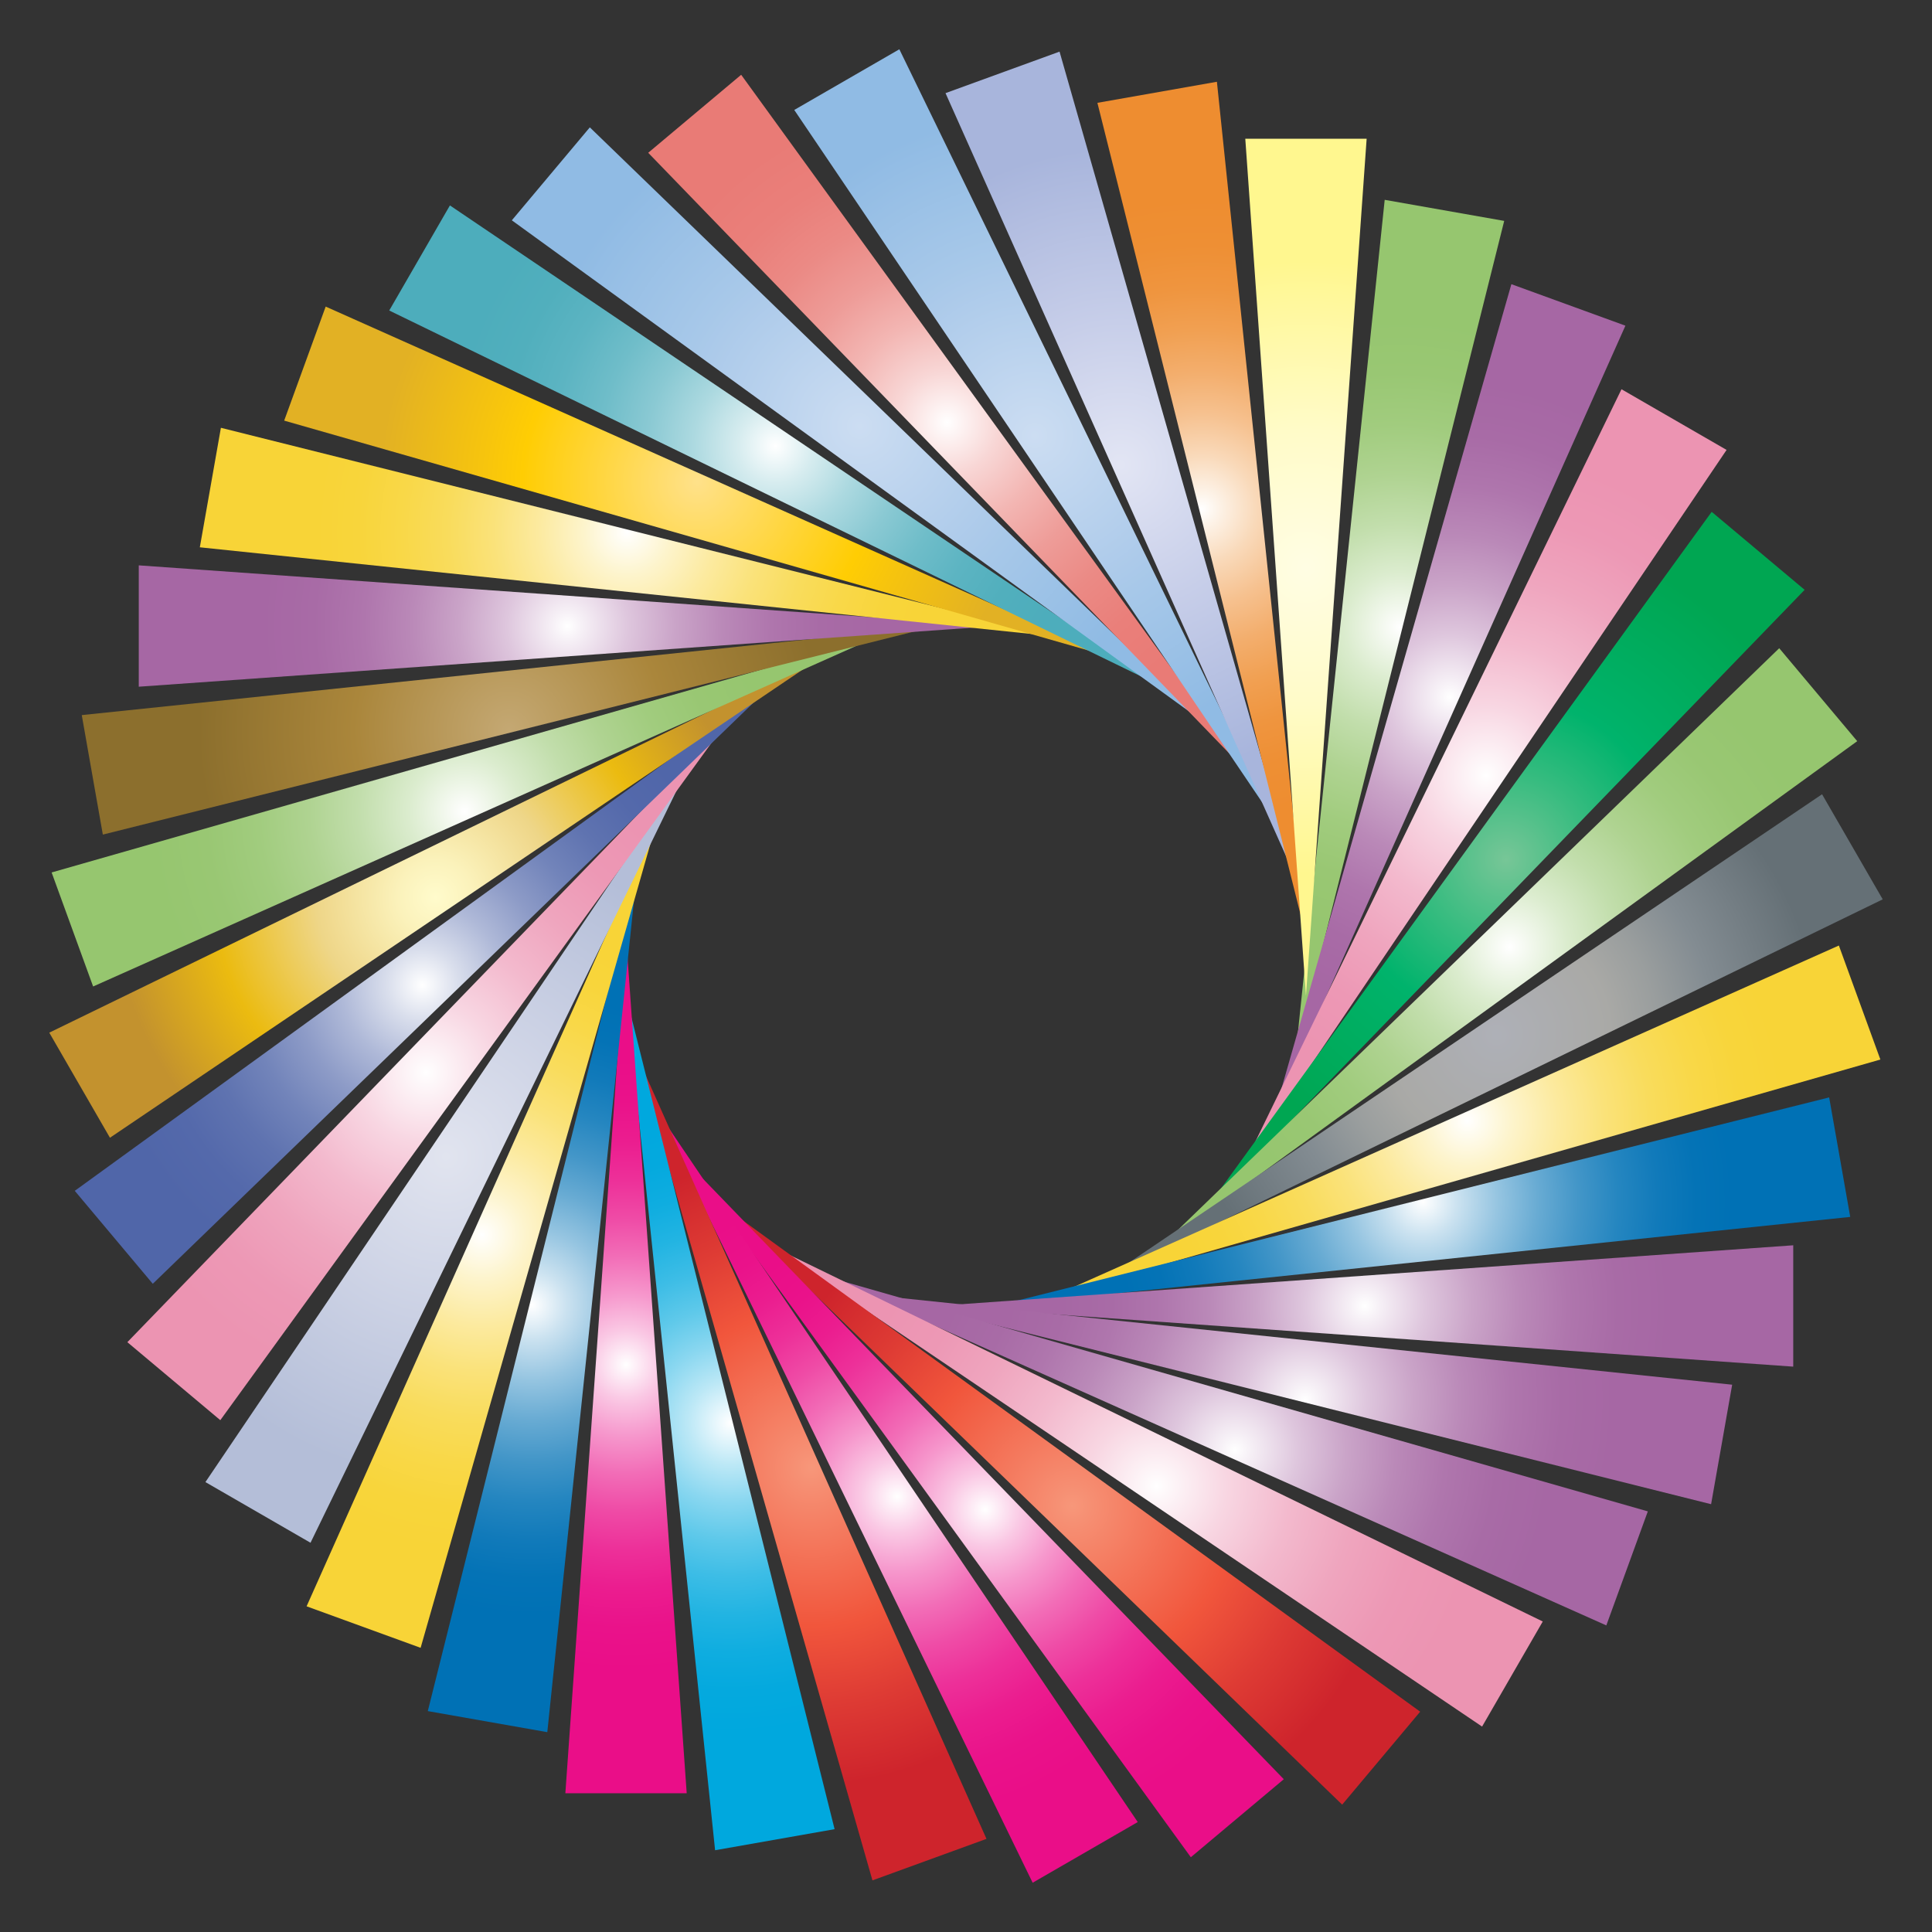 <?xml version="1.0" encoding="utf-8"?>

<!DOCTYPE svg PUBLIC "-//W3C//DTD SVG 1.1//EN" "http://www.w3.org/Graphics/SVG/1.1/DTD/svg11.dtd">
<svg version="1.1" id="Layer_1" xmlns="http://www.w3.org/2000/svg" xmlns:xlink="http://www.w3.org/1999/xlink" x="0px" y="0px"
	 viewBox="0 0 1686 1686" enable-background="new 0 0 1686 1686" xml:space="preserve">
<rect x="0" y="0" width="1686" height="1686" fill="#333333" stroke="none"/>
<g>
	<radialGradient id="SVGID_1_" cx="1221.668" cy="547.233" r="271.382" gradientUnits="userSpaceOnUse">
		<stop  offset="0" style="stop-color:#FFFFFF"/>
		<stop  offset="0.024" style="stop-color:#FAFCF8"/>
		<stop  offset="0.177" style="stop-color:#DBECCE"/>
		<stop  offset="0.334" style="stop-color:#C2DEAC"/>
		<stop  offset="0.492" style="stop-color:#AFD391"/>
		<stop  offset="0.653" style="stop-color:#A1CC7E"/>
		<stop  offset="0.818" style="stop-color:#99C773"/>
		<stop  offset="0.994" style="stop-color:#96C66F"/>
	</radialGradient>
	<polygon fill="url(#SVGID_1_)" points="1312.671,192.775 1130.664,920.079 1208.385,174.387 	"/>
	<radialGradient id="SVGID_2_" cx="1265.678" cy="608.427" r="276.813" gradientUnits="userSpaceOnUse">
		<stop  offset="0" style="stop-color:#FFFFFF"/>
		<stop  offset="0.049" style="stop-color:#F6F0F6"/>
		<stop  offset="0.199" style="stop-color:#DEC6DD"/>
		<stop  offset="0.352" style="stop-color:#CAA4C8"/>
		<stop  offset="0.508" style="stop-color:#BA89B8"/>
		<stop  offset="0.665" style="stop-color:#AF76AD"/>
		<stop  offset="0.828" style="stop-color:#A86BA6"/>
		<stop  offset="1" style="stop-color:#A667A4"/>
	</radialGradient>
	<polygon fill="url(#SVGID_2_)" points="1418.446,284.211 1112.909,968.861 1318.938,247.993 	"/>
	<radialGradient id="SVGID_3_" cx="1296.845" cy="676.748" r="280.776" gradientUnits="userSpaceOnUse">
		<stop  offset="0" style="stop-color:#FFFFFF"/>
		<stop  offset="0.018" style="stop-color:#FEFBFC"/>
		<stop  offset="0.218" style="stop-color:#F8D6E2"/>
		<stop  offset="0.418" style="stop-color:#F3B9CD"/>
		<stop  offset="0.617" style="stop-color:#EFA5BE"/>
		<stop  offset="0.812" style="stop-color:#ED98B5"/>
		<stop  offset="1" style="stop-color:#EC94B2"/>
	</radialGradient>
	<polygon fill="url(#SVGID_3_)" points="1506.737,392.626 1086.953,1013.818 1415.029,339.678 	"/>
	<radialGradient id="SVGID_4_" cx="1314.222" cy="750.121" r="282.863" gradientUnits="userSpaceOnUse">
		<stop  offset="0" style="stop-color:#77C697"/>
		<stop  offset="0.257" style="stop-color:#38BC80"/>
		<stop  offset="0.5" style="stop-color:#00B36C"/>
		<stop  offset="0.543" style="stop-color:#00B269"/>
		<stop  offset="1" style="stop-color:#00A652"/>
	</radialGradient>
	<polygon fill="url(#SVGID_4_)" points="1574.86,514.725 1053.585,1053.585 1493.739,446.657 	"/>
	<radialGradient id="SVGID_5_" cx="1317.282" cy="826.315" r="282.863" gradientUnits="userSpaceOnUse">
		<stop  offset="0" style="stop-color:#FFFFFF"/>
		<stop  offset="0.024" style="stop-color:#FAFCF8"/>
		<stop  offset="0.177" style="stop-color:#DBECCE"/>
		<stop  offset="0.334" style="stop-color:#C2DEAC"/>
		<stop  offset="0.492" style="stop-color:#AFD391"/>
		<stop  offset="0.653" style="stop-color:#A1CC7E"/>
		<stop  offset="0.818" style="stop-color:#99C773"/>
		<stop  offset="0.994" style="stop-color:#96C66F"/>
	</radialGradient>
	<polygon fill="url(#SVGID_5_)" points="1620.746,646.798 1013.818,1086.953 1552.678,565.678 	"/>
	<radialGradient id="SVGID_6_" cx="1305.93" cy="903.017" r="280.776" gradientUnits="userSpaceOnUse">
		<stop  offset="0.006" style="stop-color:#AEB0B7"/>
		<stop  offset="0.316" style="stop-color:#AAAAA8"/>
		<stop  offset="0.354" style="stop-color:#A9A9A6"/>
		<stop  offset="0.5" style="stop-color:#9A9E9E"/>
		<stop  offset="0.674" style="stop-color:#838C92"/>
		<stop  offset="1" style="stop-color:#657076"/>
	</radialGradient>
	<polygon fill="url(#SVGID_6_)" points="1643,784.833 968.861,1112.909 1590.053,693.125 	"/>
	<radialGradient id="SVGID_7_" cx="1280.513" cy="977.895" r="276.813" gradientUnits="userSpaceOnUse">
		<stop  offset="0" style="stop-color:#FFFFFF"/>
		<stop  offset="0.14" style="stop-color:#FDF4CC"/>
		<stop  offset="0.286" style="stop-color:#FCEA9F"/>
		<stop  offset="0.433" style="stop-color:#FAE279"/>
		<stop  offset="0.578" style="stop-color:#F9DC5C"/>
		<stop  offset="0.722" style="stop-color:#F9D848"/>
		<stop  offset="0.864" style="stop-color:#F8D53B"/>
		<stop  offset="1" style="stop-color:#F8D437"/>
	</radialGradient>
	<polygon fill="url(#SVGID_7_)" points="1640.947,924.635 920.079,1130.664 1604.728,825.126 	"/>
	<radialGradient id="SVGID_8_" cx="1241.802" cy="1048.674" r="271.382" gradientUnits="userSpaceOnUse">
		<stop  offset="0" style="stop-color:#FFFFFF"/>
		<stop  offset="0.11" style="stop-color:#CBE2F0"/>
		<stop  offset="0.239" style="stop-color:#96C5E1"/>
		<stop  offset="0.37" style="stop-color:#68ABD3"/>
		<stop  offset="0.499" style="stop-color:#4396C8"/>
		<stop  offset="0.628" style="stop-color:#2586C0"/>
		<stop  offset="0.755" style="stop-color:#117ABA"/>
		<stop  offset="0.879" style="stop-color:#0473B6"/>
		<stop  offset="1" style="stop-color:#0071B5"/>
	</radialGradient>
	<polygon fill="url(#SVGID_8_)" points="1614.648,1061.957 868.956,1139.678 1596.26,957.671 	"/>
	<radialGradient id="SVGID_9_" cx="1190.974" cy="1139.678" r="267.046" gradientUnits="userSpaceOnUse">
		<stop  offset="0" style="stop-color:#FFFFFF"/>
		<stop  offset="0.049" style="stop-color:#F6F0F6"/>
		<stop  offset="0.199" style="stop-color:#DEC6DD"/>
		<stop  offset="0.352" style="stop-color:#CAA4C8"/>
		<stop  offset="0.508" style="stop-color:#BA89B8"/>
		<stop  offset="0.665" style="stop-color:#AF76AD"/>
		<stop  offset="0.828" style="stop-color:#A86BA6"/>
		<stop  offset="1" style="stop-color:#A667A4"/>
	</radialGradient>
	<polygon fill="url(#SVGID_9_)" points="1564.904,1192.626 817.044,1139.678 1564.904,1086.731 	"/>
	<radialGradient id="SVGID_10_" cx="1138.767" cy="1221.668" r="271.382" gradientUnits="userSpaceOnUse">
		<stop  offset="0" style="stop-color:#FFFFFF"/>
		<stop  offset="0.049" style="stop-color:#F6F0F6"/>
		<stop  offset="0.199" style="stop-color:#DEC6DD"/>
		<stop  offset="0.352" style="stop-color:#CAA4C8"/>
		<stop  offset="0.508" style="stop-color:#BA89B8"/>
		<stop  offset="0.665" style="stop-color:#AF76AD"/>
		<stop  offset="0.828" style="stop-color:#A86BA6"/>
		<stop  offset="1" style="stop-color:#A667A4"/>
	</radialGradient>
	<polygon fill="url(#SVGID_10_)" points="1493.225,1312.671 765.921,1130.664 1511.613,1208.385 	"/>
	<radialGradient id="SVGID_11_" cx="1077.573" cy="1265.678" r="276.813" gradientUnits="userSpaceOnUse">
		<stop  offset="0" style="stop-color:#FFFFFF"/>
		<stop  offset="0.049" style="stop-color:#F6F0F6"/>
		<stop  offset="0.199" style="stop-color:#DEC6DD"/>
		<stop  offset="0.352" style="stop-color:#CAA4C8"/>
		<stop  offset="0.508" style="stop-color:#BA89B8"/>
		<stop  offset="0.665" style="stop-color:#AF76AD"/>
		<stop  offset="0.828" style="stop-color:#A86BA6"/>
		<stop  offset="1" style="stop-color:#A667A4"/>
	</radialGradient>
	<polygon fill="url(#SVGID_11_)" points="1401.789,1418.446 717.139,1112.909 1438.007,1318.938 	"/>
	<radialGradient id="SVGID_12_" cx="1009.252" cy="1296.845" r="280.776" gradientUnits="userSpaceOnUse">
		<stop  offset="0" style="stop-color:#FFFFFF"/>
		<stop  offset="0.018" style="stop-color:#FEFBFC"/>
		<stop  offset="0.218" style="stop-color:#F8D6E2"/>
		<stop  offset="0.418" style="stop-color:#F3B9CD"/>
		<stop  offset="0.617" style="stop-color:#EFA5BE"/>
		<stop  offset="0.812" style="stop-color:#ED98B5"/>
		<stop  offset="1" style="stop-color:#EC94B2"/>
	</radialGradient>
	<polygon fill="url(#SVGID_12_)" points="1293.374,1506.737 672.182,1086.953 1346.322,1415.029 	"/>
	<radialGradient id="SVGID_13_" cx="935.879" cy="1314.222" r="282.863" gradientUnits="userSpaceOnUse">
		<stop  offset="0" style="stop-color:#F7977A"/>
		<stop  offset="0.071" style="stop-color:#F68D71"/>
		<stop  offset="0.5" style="stop-color:#F1563C"/>
		<stop  offset="0.745" style="stop-color:#DE3B34"/>
		<stop  offset="1" style="stop-color:#CE242C"/>
	</radialGradient>
	<polygon fill="url(#SVGID_13_)" points="1171.275,1574.86 632.415,1053.585 1239.343,1493.739 	"/>
	<radialGradient id="SVGID_14_" cx="859.685" cy="1317.282" r="282.863" gradientUnits="userSpaceOnUse">
		<stop  offset="0" style="stop-color:#FFFFFF"/>
		<stop  offset="0.114" style="stop-color:#FAC8E4"/>
		<stop  offset="0.234" style="stop-color:#F697CC"/>
		<stop  offset="0.356" style="stop-color:#F26DB7"/>
		<stop  offset="0.479" style="stop-color:#EF4BA6"/>
		<stop  offset="0.604" style="stop-color:#ED3099"/>
		<stop  offset="0.731" style="stop-color:#EB1D8F"/>
		<stop  offset="0.861" style="stop-color:#EA128A"/>
		<stop  offset="1" style="stop-color:#EA0E88"/>
	</radialGradient>
	<polygon fill="url(#SVGID_14_)" points="1039.202,1620.746 599.047,1013.818 1120.322,1552.678 	"/>
	<radialGradient id="SVGID_15_" cx="782.983" cy="1305.93" r="280.776" gradientUnits="userSpaceOnUse">
		<stop  offset="0" style="stop-color:#FFFFFF"/>
		<stop  offset="0.114" style="stop-color:#FAC8E4"/>
		<stop  offset="0.234" style="stop-color:#F697CC"/>
		<stop  offset="0.356" style="stop-color:#F26DB7"/>
		<stop  offset="0.479" style="stop-color:#EF4BA6"/>
		<stop  offset="0.604" style="stop-color:#ED3099"/>
		<stop  offset="0.731" style="stop-color:#EB1D8F"/>
		<stop  offset="0.861" style="stop-color:#EA128A"/>
		<stop  offset="1" style="stop-color:#EA0E88"/>
	</radialGradient>
	<polygon fill="url(#SVGID_15_)" points="901.167,1643 573.091,968.861 992.875,1590.053 	"/>
	<radialGradient id="SVGID_16_" cx="708.105" cy="1280.513" r="276.813" gradientUnits="userSpaceOnUse">
		<stop  offset="0" style="stop-color:#F7977A"/>
		<stop  offset="0.071" style="stop-color:#F68D71"/>
		<stop  offset="0.5" style="stop-color:#F1563C"/>
		<stop  offset="0.745" style="stop-color:#DE3B34"/>
		<stop  offset="1" style="stop-color:#CE242C"/>
	</radialGradient>
	<polygon fill="url(#SVGID_16_)" points="761.365,1640.947 555.336,920.079 860.874,1604.728 	"/>
	<radialGradient id="SVGID_17_" cx="637.326" cy="1241.802" r="271.382" gradientUnits="userSpaceOnUse">
		<stop  offset="0" style="stop-color:#FFFFFF"/>
		<stop  offset="0.021" style="stop-color:#F4FBFE"/>
		<stop  offset="0.135" style="stop-color:#BCE8F6"/>
		<stop  offset="0.254" style="stop-color:#8AD7F0"/>
		<stop  offset="0.373" style="stop-color:#5FC9EA"/>
		<stop  offset="0.493" style="stop-color:#3DBDE6"/>
		<stop  offset="0.615" style="stop-color:#22B4E2"/>
		<stop  offset="0.738" style="stop-color:#0FADE0"/>
		<stop  offset="0.865" style="stop-color:#04A9DE"/>
		<stop  offset="1" style="stop-color:#00A8DE"/>
	</radialGradient>
	<polygon fill="url(#SVGID_17_)" points="624.043,1614.648 546.322,868.956 728.329,1596.26 	"/>
	<radialGradient id="SVGID_18_" cx="546.322" cy="1190.974" r="267.046" gradientUnits="userSpaceOnUse">
		<stop  offset="0" style="stop-color:#FFFFFF"/>
		<stop  offset="0.114" style="stop-color:#FAC8E4"/>
		<stop  offset="0.234" style="stop-color:#F697CC"/>
		<stop  offset="0.356" style="stop-color:#F26DB7"/>
		<stop  offset="0.479" style="stop-color:#EF4BA6"/>
		<stop  offset="0.604" style="stop-color:#ED3099"/>
		<stop  offset="0.731" style="stop-color:#EB1D8F"/>
		<stop  offset="0.861" style="stop-color:#EA128A"/>
		<stop  offset="1" style="stop-color:#EA0E88"/>
	</radialGradient>
	<polygon fill="url(#SVGID_18_)" points="493.374,1564.904 546.322,817.044 599.269,1564.904 	"/>
	<radialGradient id="SVGID_19_" cx="464.332" cy="1138.767" r="271.382" gradientUnits="userSpaceOnUse">
		<stop  offset="0" style="stop-color:#FFFFFF"/>
		<stop  offset="0.11" style="stop-color:#CBE2F0"/>
		<stop  offset="0.239" style="stop-color:#96C5E1"/>
		<stop  offset="0.37" style="stop-color:#68ABD3"/>
		<stop  offset="0.499" style="stop-color:#4396C8"/>
		<stop  offset="0.628" style="stop-color:#2586C0"/>
		<stop  offset="0.755" style="stop-color:#117ABA"/>
		<stop  offset="0.879" style="stop-color:#0473B6"/>
		<stop  offset="1" style="stop-color:#0071B5"/>
	</radialGradient>
	<polygon fill="url(#SVGID_19_)" points="373.329,1493.225 555.336,765.921 477.615,1511.613 	"/>
	<radialGradient id="SVGID_20_" cx="420.322" cy="1077.573" r="276.813" gradientUnits="userSpaceOnUse">
		<stop  offset="0" style="stop-color:#FFFFFF"/>
		<stop  offset="0.14" style="stop-color:#FDF4CC"/>
		<stop  offset="0.286" style="stop-color:#FCEA9F"/>
		<stop  offset="0.433" style="stop-color:#FAE279"/>
		<stop  offset="0.578" style="stop-color:#F9DC5C"/>
		<stop  offset="0.722" style="stop-color:#F9D848"/>
		<stop  offset="0.864" style="stop-color:#F8D53B"/>
		<stop  offset="1" style="stop-color:#F8D437"/>
	</radialGradient>
	<polygon fill="url(#SVGID_20_)" points="267.553,1401.789 573.091,717.139 367.062,1438.007 	"/>
	<radialGradient id="SVGID_21_" cx="389.155" cy="1009.252" r="280.776" gradientUnits="userSpaceOnUse">
		<stop  offset="0" style="stop-color:#E1E4EF"/>
		<stop  offset="0.5" style="stop-color:#CBD1E4"/>
		<stop  offset="1" style="stop-color:#B4BED8"/>
	</radialGradient>
	<polygon fill="url(#SVGID_21_)" points="179.263,1293.374 599.047,672.182 270.971,1346.322 	"/>
	<radialGradient id="SVGID_22_" cx="371.778" cy="935.879" r="282.863" gradientUnits="userSpaceOnUse">
		<stop  offset="0" style="stop-color:#FFFFFF"/>
		<stop  offset="0.018" style="stop-color:#FEFBFC"/>
		<stop  offset="0.218" style="stop-color:#F8D6E2"/>
		<stop  offset="0.418" style="stop-color:#F3B9CD"/>
		<stop  offset="0.617" style="stop-color:#EFA5BE"/>
		<stop  offset="0.812" style="stop-color:#ED98B5"/>
		<stop  offset="1" style="stop-color:#EC94B2"/>
	</radialGradient>
	<polygon fill="url(#SVGID_22_)" points="111.14,1171.275 632.415,632.415 192.261,1239.343 	"/>
	<radialGradient id="SVGID_23_" cx="368.718" cy="859.685" r="282.863" gradientUnits="userSpaceOnUse">
		<stop  offset="0" style="stop-color:#FFFFFF"/>
		<stop  offset="0.11" style="stop-color:#D9DEEC"/>
		<stop  offset="0.251" style="stop-color:#AFB9D8"/>
		<stop  offset="0.394" style="stop-color:#8D9BC7"/>
		<stop  offset="0.539" style="stop-color:#7284BA"/>
		<stop  offset="0.687" style="stop-color:#5F73B0"/>
		<stop  offset="0.839" style="stop-color:#5469AB"/>
		<stop  offset="1" style="stop-color:#5066A9"/>
	</radialGradient>
	<polygon fill="url(#SVGID_23_)" points="65.254,1039.202 672.182,599.047 133.322,1120.322 	"/>
	<radialGradient id="SVGID_24_" cx="380.07" cy="782.983" r="280.776" gradientUnits="userSpaceOnUse">
		<stop  offset="0" style="stop-color:#FFFBCC"/>
		<stop  offset="0.115" style="stop-color:#FBF2BB"/>
		<stop  offset="0.341" style="stop-color:#F0D98E"/>
		<stop  offset="0.371" style="stop-color:#EED688"/>
		<stop  offset="0.685" style="stop-color:#EBBB10"/>
		<stop  offset="1" style="stop-color:#C3922E"/>
	</radialGradient>
	<polygon fill="url(#SVGID_24_)" points="43,901.167 717.139,573.091 95.948,992.875 	"/>
	<radialGradient id="SVGID_25_" cx="405.487" cy="708.105" r="276.813" gradientUnits="userSpaceOnUse">
		<stop  offset="0" style="stop-color:#FFFFFF"/>
		<stop  offset="0.024" style="stop-color:#FAFCF8"/>
		<stop  offset="0.177" style="stop-color:#DBECCE"/>
		<stop  offset="0.334" style="stop-color:#C2DEAC"/>
		<stop  offset="0.492" style="stop-color:#AFD391"/>
		<stop  offset="0.653" style="stop-color:#A1CC7E"/>
		<stop  offset="0.818" style="stop-color:#99C773"/>
		<stop  offset="0.994" style="stop-color:#96C66F"/>
	</radialGradient>
	<polygon fill="url(#SVGID_25_)" points="45.053,761.365 765.921,555.336 81.272,860.874 	"/>
	<radialGradient id="SVGID_26_" cx="444.198" cy="637.326" r="271.382" gradientUnits="userSpaceOnUse">
		<stop  offset="0" style="stop-color:#C4A873"/>
		<stop  offset="0.5" style="stop-color:#AA863B"/>
		<stop  offset="1" style="stop-color:#8C6F2D"/>
	</radialGradient>
	<polygon fill="url(#SVGID_26_)" points="71.352,624.043 817.044,546.322 89.74,728.329 	"/>
	<radialGradient id="SVGID_27_" cx="495.026" cy="546.322" r="267.046" gradientUnits="userSpaceOnUse">
		<stop  offset="0" style="stop-color:#FFFFFF"/>
		<stop  offset="0.049" style="stop-color:#F6F0F6"/>
		<stop  offset="0.199" style="stop-color:#DEC6DD"/>
		<stop  offset="0.352" style="stop-color:#CAA4C8"/>
		<stop  offset="0.508" style="stop-color:#BA89B8"/>
		<stop  offset="0.665" style="stop-color:#AF76AD"/>
		<stop  offset="0.828" style="stop-color:#A86BA6"/>
		<stop  offset="1" style="stop-color:#A667A4"/>
	</radialGradient>
	<polygon fill="url(#SVGID_27_)" points="121.096,493.374 868.956,546.322 121.096,599.269 	"/>
	<radialGradient id="SVGID_28_" cx="547.233" cy="464.332" r="271.382" gradientUnits="userSpaceOnUse">
		<stop  offset="0" style="stop-color:#FFFFFF"/>
		<stop  offset="0.14" style="stop-color:#FDF4CC"/>
		<stop  offset="0.286" style="stop-color:#FCEA9F"/>
		<stop  offset="0.433" style="stop-color:#FAE279"/>
		<stop  offset="0.578" style="stop-color:#F9DC5C"/>
		<stop  offset="0.722" style="stop-color:#F9D848"/>
		<stop  offset="0.864" style="stop-color:#F8D53B"/>
		<stop  offset="1" style="stop-color:#F8D437"/>
	</radialGradient>
	<polygon fill="url(#SVGID_28_)" points="192.775,373.329 920.079,555.336 174.387,477.615 	"/>
	<radialGradient id="SVGID_29_" cx="608.427" cy="420.322" r="276.813" gradientUnits="userSpaceOnUse">
		<stop  offset="0" style="stop-color:#FCF3DD"/>
		<stop  offset="0" style="stop-color:#FDEDC1"/>
		<stop  offset="0" style="stop-color:#FFE18A"/>
		<stop  offset="0.551" style="stop-color:#FFCD03"/>
		<stop  offset="0.668" style="stop-color:#F7C50D"/>
		<stop  offset="1" style="stop-color:#E2B124"/>
	</radialGradient>
	<polygon fill="url(#SVGID_29_)" points="284.211,267.553 968.861,573.091 247.993,367.062 	"/>
	<radialGradient id="SVGID_30_" cx="676.748" cy="389.155" r="280.776" gradientUnits="userSpaceOnUse">
		<stop  offset="0" style="stop-color:#FFFFFF"/>
		<stop  offset="0.117" style="stop-color:#D6ECEF"/>
		<stop  offset="0.257" style="stop-color:#ACD9E0"/>
		<stop  offset="0.399" style="stop-color:#8AC9D3"/>
		<stop  offset="0.543" style="stop-color:#6FBDC9"/>
		<stop  offset="0.69" style="stop-color:#5CB4C2"/>
		<stop  offset="0.84" style="stop-color:#51AFBD"/>
		<stop  offset="1" style="stop-color:#4DADBC"/>
	</radialGradient>
	<polygon fill="url(#SVGID_30_)" points="392.626,179.263 1013.818,599.047 339.678,270.971 	"/>
	<radialGradient id="SVGID_31_" cx="750.121" cy="371.778" r="282.863" gradientUnits="userSpaceOnUse">
		<stop  offset="0" style="stop-color:#CCDDF2"/>
		<stop  offset="0.5" style="stop-color:#ACCAEA"/>
		<stop  offset="0.572" style="stop-color:#A7C8E9"/>
		<stop  offset="1" style="stop-color:#90BBE4"/>
	</radialGradient>
	<polygon fill="url(#SVGID_31_)" points="514.725,111.14 1053.585,632.415 446.657,192.261 	"/>
	<radialGradient id="SVGID_32_" cx="826.315" cy="368.718" r="282.863" gradientUnits="userSpaceOnUse">
		<stop  offset="0" style="stop-color:#FFFFFF"/>
		<stop  offset="0.002" style="stop-color:#FFFEFE"/>
		<stop  offset="0.16" style="stop-color:#F8D6D5"/>
		<stop  offset="0.32" style="stop-color:#F3B6B3"/>
		<stop  offset="0.483" style="stop-color:#EE9C98"/>
		<stop  offset="0.649" style="stop-color:#EB8A85"/>
		<stop  offset="0.819" style="stop-color:#EA7F7A"/>
		<stop  offset="1" style="stop-color:#E97B76"/>
	</radialGradient>
	<polygon fill="url(#SVGID_32_)" points="646.798,65.254 1086.953,672.182 565.678,133.322 	"/>
	<radialGradient id="SVGID_33_" cx="903.017" cy="380.07" r="280.776" gradientUnits="userSpaceOnUse">
		<stop  offset="0" style="stop-color:#CCDDF2"/>
		<stop  offset="0.5" style="stop-color:#ACCAEA"/>
		<stop  offset="0.572" style="stop-color:#A7C8E9"/>
		<stop  offset="1" style="stop-color:#90BBE4"/>
	</radialGradient>
	<polygon fill="url(#SVGID_33_)" points="784.833,43 1112.909,717.139 693.125,95.948 	"/>
	<radialGradient id="SVGID_34_" cx="977.895" cy="405.487" r="276.813" gradientUnits="userSpaceOnUse">
		<stop  offset="0.006" style="stop-color:#E2E5F4"/>
		<stop  offset="0.449" style="stop-color:#C7CEE9"/>
		<stop  offset="1" style="stop-color:#A8B5DC"/>
	</radialGradient>
	<polygon fill="url(#SVGID_34_)" points="924.635,45.053 1130.664,765.921 825.126,81.272 	"/>
	<radialGradient id="SVGID_35_" cx="1048.674" cy="444.198" r="271.382" gradientUnits="userSpaceOnUse">
		<stop  offset="0" style="stop-color:#FFFFFF"/>
		<stop  offset="0.048" style="stop-color:#FDF4EA"/>
		<stop  offset="0.176" style="stop-color:#F9D9B9"/>
		<stop  offset="0.308" style="stop-color:#F6C18F"/>
		<stop  offset="0.44" style="stop-color:#F3AE6D"/>
		<stop  offset="0.575" style="stop-color:#F1A052"/>
		<stop  offset="0.711" style="stop-color:#EF953F"/>
		<stop  offset="0.851" style="stop-color:#EE8F34"/>
		<stop  offset="1" style="stop-color:#EE8D30"/>
	</radialGradient>
	<polygon fill="url(#SVGID_35_)" points="1061.957,71.352 1139.678,817.044 957.671,89.74 	"/>
	<radialGradient id="SVGID_36_" cx="1139.678" cy="495.026" r="267.046" gradientUnits="userSpaceOnUse">
		<stop  offset="0.006" style="stop-color:#FFFDE3"/>
		<stop  offset="0.449" style="stop-color:#FFFBC8"/>
		<stop  offset="1" style="stop-color:#FFF78F"/>
	</radialGradient>
	<polygon fill="url(#SVGID_36_)" points="1192.626,121.096 1139.678,868.956 1086.731,121.096 	"/>
</g>
</svg>
